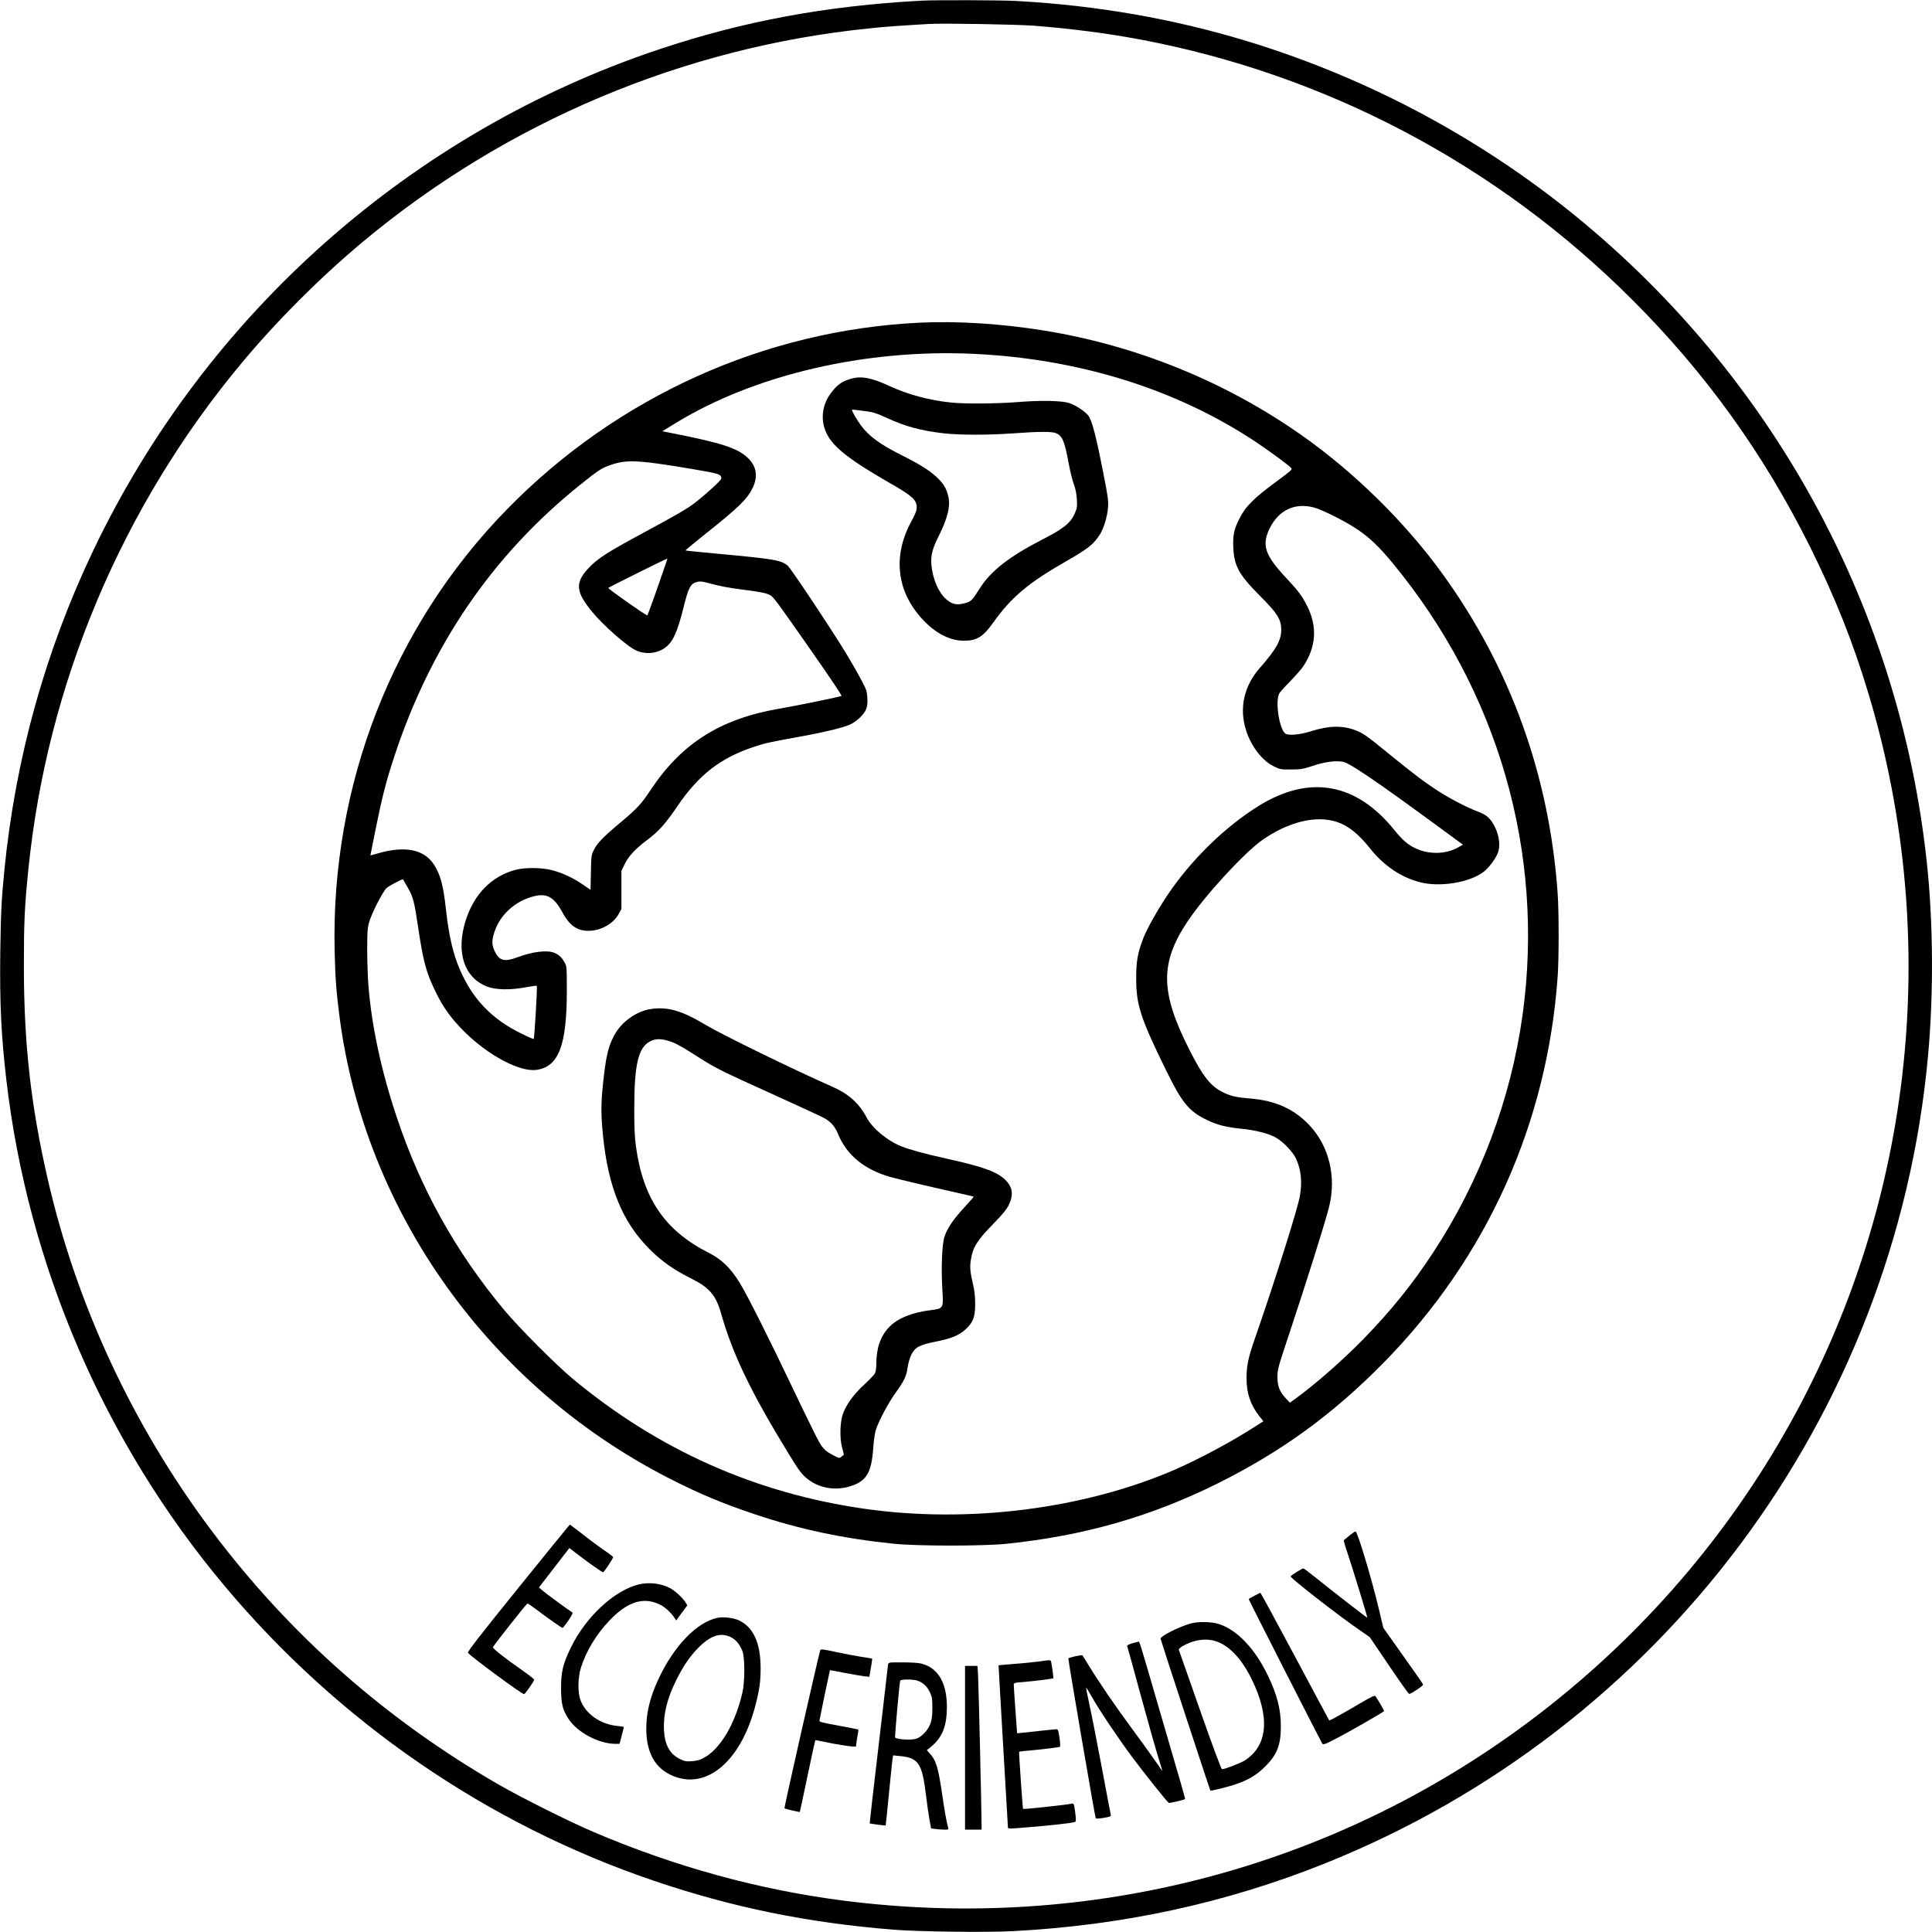 <?xml version="1.0" standalone="no"?>
<!DOCTYPE svg PUBLIC "-//W3C//DTD SVG 20010904//EN"
 "http://www.w3.org/TR/2001/REC-SVG-20010904/DTD/svg10.dtd">
<svg version="1.0" xmlns="http://www.w3.org/2000/svg"
 width="1982pt" height="1982pt" viewBox="0 0 1982 1982"
 preserveAspectRatio="xMidYMid meet">
<g transform="translate(0,1982) scale(0.1,-0.1)"
fill="#000000" stroke="none">
<path d="M9450 19813 c-975 -53 -1819 -209 -2685 -498 -2546 -850 -4653 -2716
-5811 -5148 -490 -1029 -795 -2126 -909 -3272 -30 -307 -36 -430 -42 -840 -7
-521 9 -863 63 -1320 221 -1896 1006 -3716 2238 -5185 1172 -1398 2699 -2446
4406 -3025 806 -273 1572 -430 2454 -501 262 -21 954 -30 1231 -15 1126 59
2181 288 3191 692 3458 1383 5855 4589 6193 8284 59 640 54 1385 -14 2006
-278 2547 -1524 4872 -3495 6525 -1016 852 -2203 1494 -3480 1883 -756 229
-1534 365 -2360 411 -156 9 -839 11 -980 3z m1160 -257 c392 -31 750 -78 1087
-141 1915 -361 3665 -1287 5048 -2670 753 -752 1349 -1581 1824 -2535 258
-519 443 -984 602 -1515 378 -1260 496 -2596 344 -3905 -305 -2634 -1682
-5022 -3816 -6622 -2017 -1512 -4517 -2168 -7039 -1847 -870 111 -1738 349
-2575 707 -242 103 -726 345 -960 479 -1166 671 -2153 1542 -2953 2608 -810
1079 -1389 2323 -1685 3620 -171 748 -242 1382 -242 2175 0 450 7 608 46 990
191 1901 960 3726 2194 5203 362 433 799 870 1232 1232 1477 1234 3296 2001
5203 2194 168 18 274 25 605 45 147 9 903 -4 1085 -18z"/>
<path d="M9440 16510 c-1592 -75 -3108 -759 -4236 -1912 -1173 -1198 -1810
-2829 -1771 -4533 7 -294 17 -418 52 -690 264 -1991 1531 -3768 3360 -4711
317 -163 559 -265 900 -379 461 -155 909 -249 1425 -302 245 -25 921 -25 1160
0 794 83 1475 278 2160 618 659 328 1184 710 1705 1240 1060 1079 1679 2455
1785 3964 13 181 13 659 0 845 -84 1210 -483 2318 -1183 3285 -386 532 -910
1047 -1455 1428 -782 547 -1685 913 -2632 1066 -431 70 -886 99 -1270 81z
m550 -320 c1081 -52 2068 -359 2883 -897 133 -87 354 -250 375 -276 11 -12
-10 -32 -135 -123 -255 -188 -334 -266 -401 -400 -52 -103 -65 -164 -60 -288
8 -192 58 -282 274 -499 180 -181 217 -239 218 -347 1 -106 -52 -202 -217
-389 -166 -187 -217 -418 -143 -646 52 -163 165 -309 284 -367 63 -31 72 -33
177 -32 99 0 121 4 225 38 121 40 224 54 304 42 69 -11 334 -191 1002 -681
l232 -170 -47 -27 c-126 -73 -304 -77 -445 -8 -74 35 -131 85 -210 183 -392
487 -872 573 -1394 249 -348 -216 -695 -556 -936 -916 -104 -156 -210 -345
-246 -438 -58 -150 -74 -237 -74 -408 -1 -278 43 -413 309 -955 164 -333 233
-417 420 -506 103 -50 199 -74 354 -89 135 -13 268 -46 346 -88 72 -39 176
-145 209 -215 54 -116 67 -239 41 -388 -23 -132 -256 -870 -459 -1454 -70
-201 -88 -284 -88 -410 -1 -156 40 -277 131 -393 l42 -52 -73 -47 c-240 -156
-587 -342 -838 -451 -932 -403 -2112 -552 -3175 -401 -1121 159 -2121 604
-3000 1335 -175 146 -553 525 -706 709 -495 595 -855 1242 -1099 1975 -157
468 -257 932 -290 1345 -7 76 -12 238 -13 360 0 178 3 232 17 285 25 94 142
324 183 361 29 25 162 94 168 87 1 -2 23 -39 48 -83 56 -98 67 -141 107 -410
52 -348 80 -455 175 -652 78 -163 162 -280 295 -413 246 -246 570 -418 742
-396 228 31 312 248 313 806 0 242 -1 257 -22 295 -27 50 -58 80 -105 100 -75
31 -223 13 -381 -46 -134 -50 -187 -35 -233 65 -29 62 -30 105 -4 188 56 181
213 325 409 374 132 33 207 -10 292 -168 77 -142 162 -196 293 -186 118 10
231 78 282 170 l29 53 0 195 0 195 31 65 c39 83 111 161 227 248 125 93 193
170 317 352 218 322 444 497 790 610 115 38 161 48 505 110 214 39 402 85 471
115 70 31 149 105 170 161 12 32 15 63 12 118 -4 65 -11 85 -61 179 -31 59
-100 180 -154 269 -136 226 -569 878 -602 905 -67 57 -142 69 -725 123 -175
16 -321 31 -323 33 -2 3 90 79 204 170 345 274 430 358 486 475 56 119 37 223
-56 309 -106 98 -269 150 -782 251 l-90 18 135 83 c813 498 1954 763 3060 711z
m-3318 -1116 c76 -9 265 -37 420 -64 290 -49 308 -55 308 -99 0 -17 -157 -161
-270 -248 -80 -62 -183 -122 -506 -296 -397 -214 -494 -276 -589 -378 -139
-150 -129 -243 46 -453 111 -133 341 -336 433 -383 95 -48 212 -42 299 15 86
57 133 156 198 416 53 212 72 248 139 266 29 8 54 6 116 -11 134 -36 196 -47
355 -68 175 -22 239 -35 279 -56 34 -17 73 -70 449 -609 161 -230 289 -421
284 -425 -9 -8 -445 -98 -638 -131 -608 -105 -1004 -356 -1324 -839 -91 -138
-139 -189 -300 -324 -182 -152 -245 -217 -279 -287 -26 -53 -27 -63 -30 -232
l-4 -176 -81 55 c-100 68 -202 116 -310 145 -105 28 -280 31 -377 5 -248 -66
-428 -250 -514 -524 -100 -321 -15 -583 221 -674 89 -34 236 -37 386 -9 65 12
121 20 124 16 7 -7 -24 -536 -32 -544 -3 -3 -57 20 -121 52 -307 149 -505 355
-635 657 -72 166 -113 343 -144 619 -27 244 -55 350 -117 451 -100 164 -298
206 -579 125 -43 -13 -79 -22 -79 -20 0 2 25 126 55 276 66 326 106 481 187
728 375 1146 1013 2079 1913 2799 170 137 212 165 284 192 136 51 220 57 433
33z m6803 -459 c84 -21 324 -141 450 -226 123 -82 223 -178 358 -341 1088
-1315 1566 -2977 1337 -4638 -121 -868 -434 -1702 -918 -2440 -209 -320 -430
-594 -712 -884 -211 -217 -501 -471 -706 -619 l-52 -37 -42 46 c-64 69 -85
124 -85 219 0 75 7 101 117 430 180 542 370 1144 412 1311 79 311 0 634 -209
849 -156 161 -342 244 -595 265 -143 12 -198 24 -277 61 -131 62 -211 162
-353 443 -298 589 -302 888 -15 1316 176 263 574 696 760 829 270 190 555 260
770 189 116 -38 223 -124 341 -273 137 -173 316 -295 509 -345 209 -55 519 -3
660 110 49 39 111 121 137 180 32 72 22 178 -25 274 -46 91 -83 125 -178 161
-110 41 -290 135 -411 214 -136 88 -256 179 -500 378 -225 184 -268 214 -344
242 -133 50 -272 47 -449 -9 -112 -36 -227 -48 -265 -28 -63 34 -111 326 -67
413 5 11 55 67 112 125 56 58 115 125 132 150 135 201 150 409 43 623 -52 103
-91 155 -218 291 -213 227 -249 331 -171 497 91 192 256 274 454 224z m-6655
-607 c-85 -250 -173 -494 -179 -501 -7 -7 -401 270 -401 282 1 4 597 301 607
301 1 0 -11 -37 -27 -82z"/>
<path d="M8732 15935 c-94 -26 -146 -64 -209 -149 -92 -124 -108 -280 -43
-413 68 -140 237 -272 639 -503 209 -119 266 -164 281 -219 12 -47 3 -81 -50
-178 -181 -330 -158 -671 64 -949 145 -180 312 -278 476 -277 132 0 196 40
303 191 180 253 358 403 732 617 239 137 294 180 360 284 39 63 75 184 82 274
5 73 -1 115 -51 367 -71 364 -114 528 -151 576 -35 45 -132 109 -199 130 -77
24 -290 28 -515 10 -221 -18 -557 -21 -699 -5 -227 24 -442 83 -630 170 -178
83 -285 104 -390 74z m163 -335 c62 -8 105 -22 195 -64 194 -90 351 -133 588
-161 161 -19 466 -19 727 0 257 19 386 19 429 1 65 -27 88 -83 131 -318 14
-76 37 -168 51 -205 17 -46 28 -96 31 -154 5 -78 3 -91 -22 -148 -45 -99 -111
-152 -332 -266 -337 -173 -529 -322 -641 -500 -78 -123 -88 -133 -144 -150
-76 -22 -118 -19 -169 13 -84 54 -151 174 -176 319 -22 128 -9 202 62 343 100
200 129 321 101 428 -20 79 -49 124 -124 194 -71 65 -176 130 -352 218 -218
109 -332 192 -415 302 -41 55 -95 147 -95 163 0 3 17 3 38 0 20 -3 73 -10 117
-15z"/>
<path d="M6680 9469 c-152 -21 -309 -135 -382 -276 -60 -114 -84 -220 -113
-503 -20 -188 -20 -316 1 -520 53 -529 200 -888 478 -1165 127 -127 250 -213
431 -303 180 -90 249 -170 300 -348 120 -424 302 -804 690 -1439 120 -196 143
-226 218 -281 106 -78 255 -104 392 -69 190 50 245 134 264 405 6 85 17 155
29 190 34 97 128 272 200 372 90 125 111 171 123 260 6 42 22 97 37 128 38 78
84 103 245 135 166 33 244 65 311 126 80 73 100 127 100 264 0 76 -7 138 -22
200 -30 130 -34 174 -22 251 19 126 65 200 222 360 108 111 144 155 168 205
50 105 38 182 -39 257 -85 82 -225 133 -606 217 -219 49 -363 88 -453 123
-145 56 -301 184 -361 297 -77 146 -185 243 -351 316 -393 173 -1135 535
-1298 633 -245 147 -389 190 -562 165z m171 -325 c77 -23 132 -53 318 -172
181 -115 207 -128 816 -404 231 -105 443 -203 470 -218 72 -41 110 -85 144
-167 88 -213 268 -361 533 -437 72 -21 486 -118 778 -183 41 -9 77 -18 79 -19
2 -2 -39 -48 -90 -104 -118 -126 -182 -221 -210 -308 -26 -82 -35 -326 -21
-552 11 -183 10 -185 -123 -201 -192 -24 -339 -84 -425 -175 -88 -93 -130
-215 -130 -377 0 -39 -6 -80 -14 -96 -8 -15 -58 -67 -110 -115 -104 -95 -180
-199 -216 -293 -33 -86 -38 -252 -11 -353 11 -41 19 -75 18 -75 -1 0 -12 -8
-24 -18 -20 -18 -22 -18 -70 6 -113 58 -127 74 -217 255 -46 92 -150 307 -231
477 -221 465 -453 927 -526 1044 -94 153 -186 242 -319 309 -448 227 -673 555
-746 1092 -13 92 -18 194 -17 390 0 450 41 623 162 687 52 27 106 29 182 7z"/>
<path d="M5316 3528 c-396 -490 -523 -654 -515 -664 37 -45 551 -423 575 -424
11 0 104 133 104 149 0 5 -53 47 -117 92 -198 138 -313 230 -306 242 28 45
346 447 354 447 6 0 45 -27 88 -59 114 -87 262 -191 272 -191 5 0 32 34 60 76
42 62 49 78 37 85 -27 15 -270 193 -305 224 l-34 30 156 202 156 202 82 -63
c112 -86 254 -186 264 -186 9 0 103 142 103 156 -1 5 -38 34 -83 64 -45 30
-144 103 -220 163 -76 59 -140 107 -141 107 -2 0 -240 -293 -530 -652z"/>
<path d="M13843 4067 c-28 -23 -54 -45 -57 -48 -3 -3 14 -64 39 -135 43 -126
206 -657 202 -660 -3 -2 -388 296 -520 404 -70 56 -131 102 -136 102 -13 0
-131 -73 -131 -82 0 -19 492 -403 704 -548 l108 -75 195 -288 c107 -159 201
-291 209 -294 13 -5 144 82 144 95 0 4 -92 137 -205 295 l-204 288 -42 177
c-73 312 -223 813 -243 811 -6 0 -34 -19 -63 -42z"/>
<path d="M6550 3565 c-247 -61 -538 -330 -690 -640 -85 -172 -105 -256 -104
-430 1 -155 15 -213 75 -307 90 -140 310 -257 484 -258 l41 0 22 84 c12 46 22
86 22 88 0 3 -28 8 -62 11 -180 17 -334 126 -385 272 -27 76 -24 229 6 325 52
168 161 348 293 485 182 191 342 244 507 169 58 -25 123 -84 162 -143 l16 -25
57 78 57 77 -20 33 c-29 46 -110 120 -159 145 -96 49 -215 62 -322 36z"/>
<path d="M12868 3449 c-32 -16 -58 -32 -58 -34 0 -8 741 -1462 754 -1481 12
-16 26 -11 169 64 126 66 450 252 466 268 3 3 -44 85 -88 153 -7 11 -40 -4
-163 -76 -182 -108 -308 -177 -312 -172 -2 2 -160 298 -352 657 -191 358 -351
652 -354 652 -3 -1 -31 -14 -62 -31z"/>
<path d="M7360 3223 c-211 -44 -447 -289 -605 -628 -86 -184 -125 -343 -125
-509 0 -233 82 -392 244 -471 355 -176 722 120 875 707 43 165 54 248 54 393
-2 252 -74 410 -220 481 -55 27 -162 40 -223 27z m137 -198 c55 -28 91 -72
120 -145 25 -66 25 -315 -1 -425 -74 -320 -226 -577 -396 -669 -39 -21 -72
-30 -121 -34 -60 -4 -75 -1 -123 22 -104 51 -156 144 -164 293 -9 166 32 332
129 524 70 140 139 240 223 325 126 127 229 160 333 109z"/>
<path d="M12215 3165 c-117 -32 -311 -130 -309 -156 1 -13 505 -1550 511
-1558 5 -7 199 42 276 70 123 44 205 95 288 178 121 121 159 220 159 411 0
176 -38 324 -135 525 -133 275 -318 468 -503 525 -76 24 -210 26 -287 5z m270
-186 c134 -50 255 -181 355 -384 191 -390 167 -683 -70 -835 -44 -28 -204 -90
-234 -90 -7 0 -98 243 -226 608 -117 334 -215 612 -217 618 -2 6 15 23 39 37
116 67 249 85 353 46z"/>
<path d="M11617 2962 c-32 -9 -56 -21 -54 -27 3 -5 63 -226 135 -490 72 -264
153 -551 180 -638 27 -86 48 -156 46 -155 -1 2 -42 59 -90 128 -48 69 -151
211 -228 315 -156 211 -328 462 -431 630 -37 61 -69 111 -70 113 -7 8 -145
-23 -145 -32 -1 -26 274 -1632 281 -1639 4 -5 41 -3 83 4 68 12 75 15 71 33
-3 12 -46 236 -95 500 -50 263 -106 551 -126 639 -19 88 -33 161 -31 163 2 2
28 -40 58 -94 73 -131 271 -426 415 -619 120 -162 356 -457 374 -468 8 -5 157
30 168 39 1 2 -20 79 -47 172 -27 93 -122 419 -211 724 -202 696 -210 720
-218 719 -4 0 -33 -8 -65 -17z"/>
<path d="M8415 2891 c-26 -88 -373 -1617 -367 -1622 7 -7 154 -41 157 -37 2 2
37 167 79 368 42 200 78 366 80 368 2 1 34 -4 72 -13 143 -32 344 -62 345 -51
0 6 6 47 13 91 8 44 13 81 12 82 -2 2 -76 16 -167 33 -226 42 -234 44 -232 61
2 17 105 513 107 515 0 1 66 -11 146 -27 80 -15 171 -31 202 -35 l57 -6 5 33
c3 19 10 61 16 93 5 33 9 60 7 61 -1 1 -51 9 -112 18 -60 10 -179 32 -262 50
-134 29 -153 31 -158 18z"/>
<path d="M10650 2774 c-52 -7 -165 -18 -250 -24 -85 -7 -155 -13 -156 -14 -1
0 21 -370 47 -821 27 -451 48 -828 49 -838 0 -17 7 -18 88 -12 297 22 582 53
603 65 8 6 8 30 -1 99 -13 91 -13 92 -39 87 -69 -14 -494 -59 -496 -53 -4 10
-44 582 -40 585 2 2 23 6 47 8 170 15 364 38 371 44 5 4 3 46 -4 94 -10 71
-15 86 -30 86 -9 0 -75 -6 -146 -14 -70 -8 -157 -17 -193 -21 l-66 -6 -17 238
c-10 131 -17 248 -17 259 0 20 7 22 93 28 97 8 308 34 313 39 3 3 -13 122 -22
165 -5 25 0 25 -134 6z"/>
<path d="M9133 2764 c-13 -3 -23 -11 -23 -19 0 -7 -43 -376 -95 -820 -53 -444
-94 -809 -93 -811 4 -3 162 -24 164 -21 1 1 16 146 33 322 17 176 34 337 37
358 l6 39 72 -7 c189 -19 226 -74 266 -405 11 -91 27 -204 36 -251 l16 -86 51
-7 c29 -3 69 -6 91 -6 37 0 38 1 31 28 -19 73 -36 173 -60 337 -39 272 -63
349 -130 420 -18 19 -29 35 -24 35 4 0 32 22 61 49 100 91 141 204 142 386 1
229 -76 380 -222 436 -47 18 -81 22 -197 25 -77 1 -150 0 -162 -2z m278 -185
c57 -20 100 -59 128 -118 23 -49 26 -69 26 -161 0 -77 -5 -119 -19 -159 -24
-71 -95 -145 -153 -160 -54 -15 -203 -4 -210 15 -5 13 44 556 52 582 6 16 129
16 176 1z"/>
<path d="M9900 1890 l0 -840 85 0 85 0 0 38 c1 102 -31 1451 -36 1540 l-6 102
-64 0 -64 0 0 -840z"/>
</g>
</svg>
